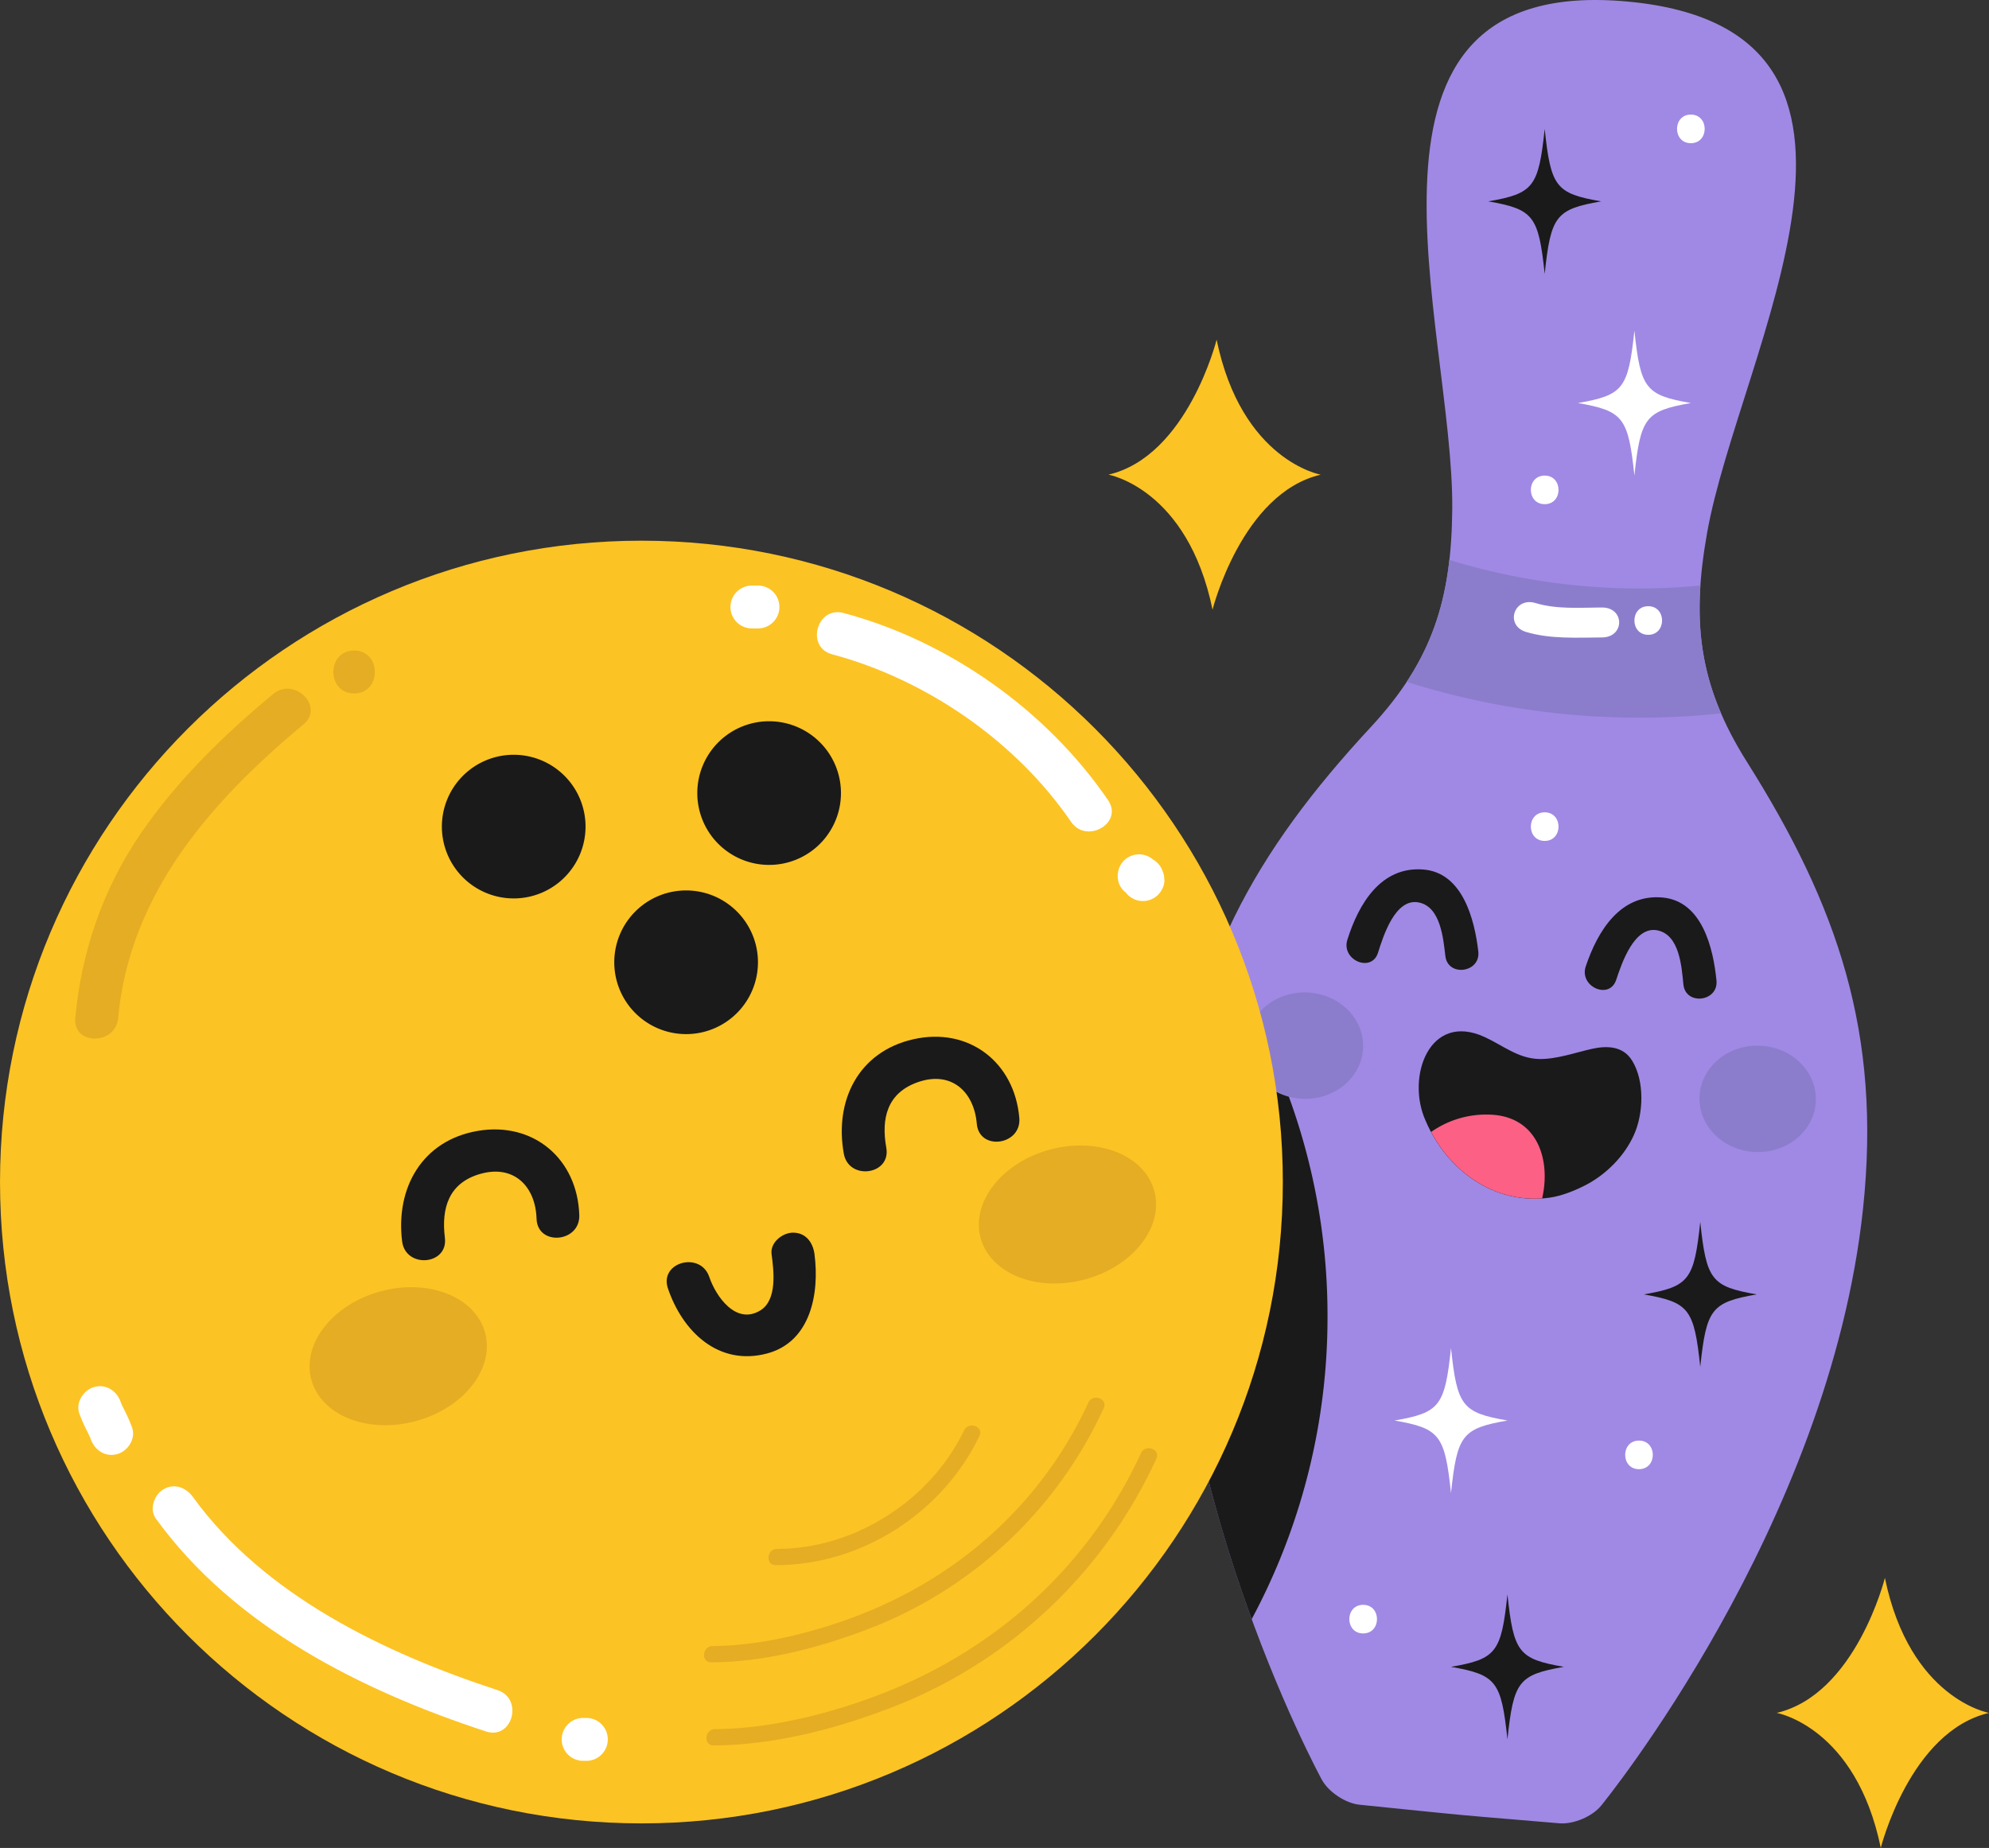<?xml version="1.0" encoding="UTF-8"?>
<svg xmlns="http://www.w3.org/2000/svg" xmlns:xlink="http://www.w3.org/1999/xlink" id="boule-quille-animate-logo" data-name="Groupe 256" width="1528.439" height="1420.166" viewBox="0 0 1528.439 1420.166">
  <rect x="0" y="0" width="1528.439" height="1420.166" fill="#333333" stroke="none"/>
  <defs>
    <clipPath id="clip-path">
      <rect id="Rectangle_238" data-name="Rectangle 238" width="1528.439" height="1420.166" fill="none"></rect>
    </clipPath>
  </defs>
  <g id="boule-quille" data-name="Groupe 255" clip-path="url(#clip-path)">
    <path id="Tracé_70" data-name="Tracé 70" d="M548.727,585.475c-37.51-59.488-42.566-108.4-30.582-175.986,24.439-137.684,171.393-386.7-60.9-408.274C224.952-20.385,323.644,251.461,322.3,391.32c-.64,68.631-14.646,115.773-62.479,167.34-89.194,96.129-140.187,186.073-150.982,320.892C89.232,1124.9,222.1,1367.775,222.1,1367.775c5.183,9.447,18.186,18.093,28.956,19.189l56.488,5.764c10.728,1.1,28.324,2.73,39.094,3.641l58.064,4.871c10.762.885,25.155-5.2,32-13.551,0,0,175.346-214.2,201.285-458.973,14.217-134.49-19.307-232.305-89.261-343.241" transform="translate(793.673 -0.001)" fill="#a089e4"></path>
    <path id="Tracé_71" data-name="Tracé 71" d="M168.186,596.625a490.417,490.417,0,0,0,58.266-232.609A490.59,490.59,0,0,0,141.421,87.207c-17.3,43.139-28.223,90.247-32.588,144.645C97.97,367.885,133.954,503.1,168.186,596.625" transform="translate(793.674 647.707)" fill="#1a1a1a"></path>
    <path id="Tracé_72" data-name="Tracé 72" d="M219.068,201.094c-34.813,6.126-38.647,11.048-43.383,55.746-4.728-44.7-8.579-49.62-43.375-55.746,34.8-6.042,38.647-10.981,43.375-55.7,4.736,44.715,8.57,49.653,43.383,55.7" transform="translate(982.698 1079.905)" fill="#1a1a1a" fill-rule="evenodd"></path>
    <path id="Tracé_73" data-name="Tracé 73" d="M184.194,30.976c19.206,93.113,79.991,103.748,79.991,103.748C203.433,148.94,181.067,238.48,181.067,238.48c-19.206-93.113-79.991-103.756-79.991-103.756,60.752-14.191,83.118-103.748,83.118-103.748" transform="translate(750.715 230.066)" fill="#fcc324" fill-rule="evenodd"></path>
    <path id="Tracé_74" data-name="Tracé 74" d="M245.162,143.9c19.172,93.113,79.991,103.748,79.991,103.748C264.384,261.844,242,351.417,242,351.417,222.813,258.3,162.01,247.644,162.01,247.644,222.779,233.435,245.162,143.9,245.162,143.9" transform="translate(1203.286 1068.75)" fill="#fcc324" fill-rule="evenodd"></path>
    <path id="Tracé_75" data-name="Tracé 75" d="M123.45,133.428c8.621-27.405,25.61-56.5,58.232-54,30.406,2.3,39.524,38.479,42.381,62.935,1.947,16.4-23.4,19.905-25.315,3.531-1.61-13.635-3.7-37.779-20.4-41.133C160.168,101.1,150.973,130.8,147,143.389c-4.921,15.7-28.459,5.663-23.554-9.961" transform="translate(911.929 588.795)" fill="#1a1a1a"></path>
    <path id="Tracé_76" data-name="Tracé 76" d="M145.259,134.984c9.135-27.237,26.63-56.024,59.2-52.931,30.372,2.882,38.833,39.2,41.251,63.71,1.626,16.433-23.765,19.475-25.417,3.067-1.348-13.669-2.975-37.83-19.635-41.5-18.1-4-27.835,25.492-32.015,38.032-5.233,15.624-28.585,5.141-23.386-10.382" transform="translate(1073.302 607.725)" fill="#1a1a1a"></path>
    <path id="Tracé_77" data-name="Tracé 77" d="M179.875,98.369c14.158,6.489,25.8,16.509,41.791,16.956,13.281.362,27.8-4.871,40.636-7.753,11.84-2.655,24.161-2.242,31.1,9.051,9.674,15.767,8.773,40.687,1.332,57.111-7.357,16.349-21.3,30.3-37.147,38.538-8.25,4.256-18.439,8.343-27.7,9.641-42.22,5.958-79.039-21.051-95.287-59.3-14.975-33.38,2.849-83.632,45.28-64.241" transform="translate(960.827 698.527)" fill="#1a1a1a"></path>
    <path id="Tracé_78" data-name="Tracé 78" d="M130.5,115.042a73.289,73.289,0,0,1,43.813-13.383c37.695.464,48.44,34.316,41.512,64.409-36.507,2.629-68.336-19.2-85.326-51.027" transform="translate(969.225 754.919)" fill="#fd6085"></path>
    <path id="Tracé_79" data-name="Tracé 79" d="M154.979,135.026c-.607,22.585,18.894,41.445,43.6,42.119,24.692.691,45.229-17.048,45.869-39.633.607-22.585-18.911-41.462-43.6-42.136-24.683-.691-45.229,17.048-45.869,39.65" transform="translate(1150.964 708.237)" fill="#8c7dcc"></path>
    <path id="Tracé_80" data-name="Tracé 80" d="M113.7,130.148c-.615,22.585,18.885,41.454,43.594,42.136s45.237-17.057,45.869-39.642S184.275,91.2,159.583,90.523c-24.725-.691-45.254,17.048-45.886,39.625" transform="translate(844.345 672.192)" fill="#8c7dcc"></path>
    <path id="Tracé_81" data-name="Tracé 81" d="M985.785,542.2c0,272.208-220.676,492.892-492.892,492.892S0,814.408,0,542.2,220.668,49.308,492.893,49.308,985.785,269.992,985.785,542.2" transform="translate(0.007 366.222)" fill="#fcc324"></path>
    <path id="Tracé_82" data-name="Tracé 82" d="M369.941,169.037c-13.922-32.31-18.253-63.255-15.9-98.278a494.426,494.426,0,0,1-192.933-19.7c-3.935,34.939-13.61,64.6-32.841,93.77a594.1,594.1,0,0,0,241.676,24.211" transform="translate(952.654 379.205)" fill="#8c7dcc"></path>
    <path id="Tracé_83" data-name="Tracé 83" d="M150.7,124.038A55.2,55.2,0,1,1,95.482,68.831,55.214,55.214,0,0,1,150.7,124.038" transform="translate(299.258 511.224)" fill="#1a1a1a"></path>
    <path id="Tracé_84" data-name="Tracé 84" d="M173.988,120.982a55.2,55.2,0,1,1-55.215-55.207,55.2,55.2,0,0,1,55.215,55.207" transform="translate(472.246 488.526)" fill="#1a1a1a"></path>
    <path id="Tracé_85" data-name="Tracé 85" d="M166.427,136.411A55.207,55.207,0,1,1,111.22,81.2a55.207,55.207,0,0,1,55.207,55.207" transform="translate(416.022 603.121)" fill="#1a1a1a"></path>
    <path id="Tracé_86" data-name="Tracé 86" d="M95.363,104.139C52.8,111.429,32.243,147.9,37.341,189c2.621,21.034,35.47,18.388,32.858-2.731-2.865-23.023,3.126-42.052,26.824-49,25.99-7.61,42.827,9.278,43.619,34.316.674,21.279,33.532,18.447,32.841-2.714-1.374-43.223-35.209-72.078-78.12-64.738" transform="translate(271.669 764.996)" fill="#1a1a1a"></path>
    <path id="Tracé_87" data-name="Tracé 87" d="M131.663,96.5C89.544,106.085,71,143.628,78.319,184.382c3.733,20.866,36.406,16.441,32.656-4.509-4.113-22.829.843-42.153,24.11-50.37,25.56-9.017,43.291,6.927,45.431,31.9,1.829,21.22,34.484,16.61,32.672-4.492-3.742-43.072-39.111-70.064-81.525-60.406" transform="translate(570.098 702.205)" fill="#1a1a1a"></path>
    <path id="Tracé_88" data-name="Tracé 88" d="M174.366,128.9c-1.214-8.924-6.607-16.492-16.492-16.492-8.107,0-17.672,7.551-16.484,16.492,1.694,12.835,4.534,35.192-8.655,43.291-18.666,11.436-34.139-10.77-39.2-25.711-6.767-20.015-38.614-11.427-31.8,8.773,11.318,33.38,39.043,59.977,76.342,49.973,33.574-9.026,40.223-46.5,36.279-76.325" transform="translate(451.525 834.91)" fill="#1a1a1a"></path>
    <path id="Tracé_89" data-name="Tracé 89" d="M224.119,139.521c7.424,27.557-16.442,57.937-53.311,67.865s-72.786-4.332-80.193-31.88c-7.441-27.557,16.442-57.937,53.311-67.881s72.786,4.34,80.194,31.9" transform="translate(662.932 775.854)" fill="#e5ad23"></path>
    <path id="Tracé_90" data-name="Tracé 90" d="M163.106,152.438c7.424,27.54-16.442,57.92-53.311,67.865s-72.786-4.332-80.21-31.88,16.442-57.937,53.328-67.881c36.869-9.927,72.786,4.34,80.194,31.9" transform="translate(209.681 871.842)" fill="#e5ad23"></path>
    <path id="Tracé_91" data-name="Tracé 91" d="M298.213,200.28C251.02,131.3,175.757,78,94.956,56.461c-20.562-5.486-29.285,26.3-8.756,31.762,72.255,19.29,141.24,66.811,183.554,128.7,11.916,17.428,40.493.952,28.459-16.644" transform="translate(553.267 414.639)" fill="#fff"></path>
    <path id="Tracé_92" data-name="Tracé 92" d="M135.451,88.479a15.614,15.614,0,0,0-2.95-3.9,15.838,15.838,0,0,0-3.565-2.781,16.435,16.435,0,0,0-22.223.919c-6.219,6.228-6.565,17.192,0,23.335a15.6,15.6,0,0,0,1.45,1.239,21.073,21.073,0,0,0,1.466,1.694,16.51,16.51,0,0,0,23.318,0c2.9-2.9,5.132-7.458,4.82-11.646-.329-4.584-.607-4.761-2.317-8.857" transform="translate(756.977 578.663)" fill="#fff"></path>
    <path id="Tracé_93" data-name="Tracé 93" d="M87.512,53.4H83.122a16.484,16.484,0,1,0,0,32.967h4.391a16.484,16.484,0,1,0,0-32.967" transform="translate(494.81 396.6)" fill="#fff"></path>
    <path id="Tracé_94" data-name="Tracé 94" d="M278.884,292.173C192.244,263.816,99.654,219.488,44.8,143.711c-5.267-7.281-14.242-10.787-22.551-5.907-7.18,4.214-11.191,15.253-5.907,22.543C76.681,243.683,174.5,292.662,270.111,323.953c20.259,6.632,28.905-25.2,8.773-31.779" transform="translate(103.417 1006.717)" fill="#fff"></path>
    <path id="Tracé_95" data-name="Tracé 95" d="M69.917,156.667H67.726a16.484,16.484,0,1,0,0,32.967h2.191a16.484,16.484,0,1,0,0-32.967" transform="translate(380.527 1163.603)" fill="#fff"></path>
    <path id="Tracé_96" data-name="Tracé 96" d="M48.48,158.308a112.024,112.024,0,0,0-5.436-12.573c-.817-1.643-1.643-3.3-2.452-4.938-.16-.379-.295-.657-.371-.876-.185-.455-.362-.919-.514-1.382-2.992-8.461-11.158-14.023-20.276-11.52-8.217,2.275-14.52,11.815-11.537,20.276a112.457,112.457,0,0,0,5.461,12.59c.809,1.669,1.643,3.312,2.419,4.955.185.379.312.649.4.843.177.48.362.935.531,1.4,2.975,8.461,11.141,14.023,20.276,11.52,8.191-2.25,14.495-11.8,11.5-20.293" transform="translate(53.043 938.91)" fill="#fff"></path>
    <path id="Tracé_97" data-name="Tracé 97" d="M205.71,59.058c-17.116.084-34.628,1.534-51.044-3.421-16.635-5.006-23.748,17.234-7.273,22.206,18.683,5.612,38.841,4.323,58.316,4.239,17.647-.076,17.647-23.107,0-23.023" transform="translate(1025.29 407.811)" fill="#fff"></path>
    <path id="Tracé_98" data-name="Tracé 98" d="M158.811,131.374c-14.158,0-14.158,21.97,0,21.97,14.175,0,14.175-21.97,0-21.97" transform="translate(1100.664 975.746)" fill="#fff"></path>
    <path id="Tracé_99" data-name="Tracé 99" d="M150.235,74.08c-14.191,0-14.191,21.97,0,21.97,14.175,0,14.175-21.97,0-21.97" transform="translate(1036.783 550.21)" fill="#fff"></path>
    <path id="Tracé_100" data-name="Tracé 100" d="M150.235,43.372c-14.191,0-14.191,21.961,0,21.961,14.175,0,14.175-21.961,0-21.961" transform="translate(1036.783 322.134)" fill="#fff"></path>
    <path id="Tracé_101" data-name="Tracé 101" d="M163.527,10.449c-14.141,0-14.141,21.987,0,21.987,14.208,0,14.208-21.987,0-21.987" transform="translate(1135.784 77.607)" fill="#fff"></path>
    <path id="Tracé_102" data-name="Tracé 102" d="M133.67,146.353c-14.175,0-14.175,21.97,0,21.97s14.175-21.97,0-21.97" transform="translate(913.843 1086.998)" fill="#fff"></path>
    <path id="Tracé_103" data-name="Tracé 103" d="M159.653,55.283c-14.158,0-14.158,21.987,0,21.987,14.191,0,14.191-21.987,0-21.987" transform="translate(1106.918 410.6)" fill="#fff"></path>
    <path id="Tracé_104" data-name="Tracé 104" d="M213.922,178.631c-34.813,6.11-38.664,11.031-43.383,55.746-4.745-44.715-8.579-49.636-43.375-55.746,34.8-6.076,38.63-11,43.375-55.7,4.719,44.7,8.57,49.62,43.383,55.7" transform="translate(944.477 913.067)" fill="#fff" fill-rule="evenodd"></path>
    <path id="Tracé_105" data-name="Tracé 105" d="M230.629,85.842C195.849,91.951,192,96.89,187.262,141.6c-4.711-44.715-8.562-49.653-43.375-55.763,34.813-6.059,38.664-10.981,43.375-55.7,4.736,44.715,8.587,49.636,43.366,55.7" transform="translate(1068.683 223.901)" fill="#fff" fill-rule="evenodd"></path>
    <path id="Tracé_106" data-name="Tracé 106" d="M236.644,167.129c-34.821,6.127-38.656,11.048-43.392,55.746-4.728-44.7-8.562-49.62-43.358-55.746,34.8-6.059,38.63-10.981,43.358-55.7,4.736,44.715,8.57,49.636,43.392,55.7" transform="translate(1113.298 827.639)" fill="#1a1a1a" fill-rule="evenodd"></path>
    <path id="Tracé_107" data-name="Tracé 107" d="M222.45,67.464c-34.813,6.11-38.647,11.048-43.383,55.746-4.728-44.7-8.562-49.636-43.358-55.746,34.8-6.059,38.63-10.981,43.358-55.712,4.736,44.732,8.57,49.653,43.383,55.712" transform="translate(1007.943 87.285)" fill="#1a1a1a" fill-rule="evenodd"></path>
    <path id="Tracé_108" data-name="Tracé 108" d="M159.024,66.877C120.933,98.53,85.37,133.073,57.256,174.063c-28.973,42.263-45.676,90.921-50.319,141.83-1.938,21.169,31.046,20.984,32.95,0,8.739-95.717,71.539-166.733,142.429-225.707,16.374-13.6-7.1-36.793-23.293-23.31" transform="translate(50.916 466.474)" fill="#e5ad23" fill-rule="evenodd"></path>
    <path id="Tracé_109" data-name="Tracé 109" d="M46.34,59.326c-21.253,0-21.253,32.967,0,32.967s21.262-32.967,0-32.967" transform="translate(225.784 440.628)" fill="#e5ad23" fill-rule="evenodd"></path>
    <path id="Tracé_110" data-name="Tracé 110" d="M75.607,237.327c66.078.1,128.355-40.341,156.612-99.315,3.514-7.306-8.326-11.478-11.807-4.264C194.76,187.32,136.4,224.931,76.686,224.829c-8.031-.008-9.169,12.481-1.079,12.5" transform="translate(520.443 965.526)" fill="#e5ad23"></path>
    <path id="Tracé_111" data-name="Tracé 111" d="M69.74,330.822c40.08-.177,81.078-10.669,118.31-24.709a328.123,328.123,0,0,0,183.242-170.6c3.413-7.357-8.427-11.537-11.781-4.247-35.42,76.7-98.43,133.344-176.921,163.564-34.619,13.3-75.5,23.318-111.762,23.487-8.048.034-9.186,12.54-1.087,12.506" transform="translate(476.826 946.705)" fill="#e5ad23"></path>
    <path id="Tracé_112" data-name="Tracé 112" d="M69.944,360.457c45.575-.2,92.32-12.211,134.575-28.307A370.15,370.15,0,0,0,410.143,140.144c3.4-7.374-8.444-11.571-11.815-4.273C358.079,223.22,286.136,287.688,196.681,321.743c-39.01,14.849-84.685,26.023-125.65,26.209-8.031.042-9.169,12.54-1.087,12.506" transform="translate(478.434 980.914)" fill="#e5ad23"></path>
  </g>
</svg>
